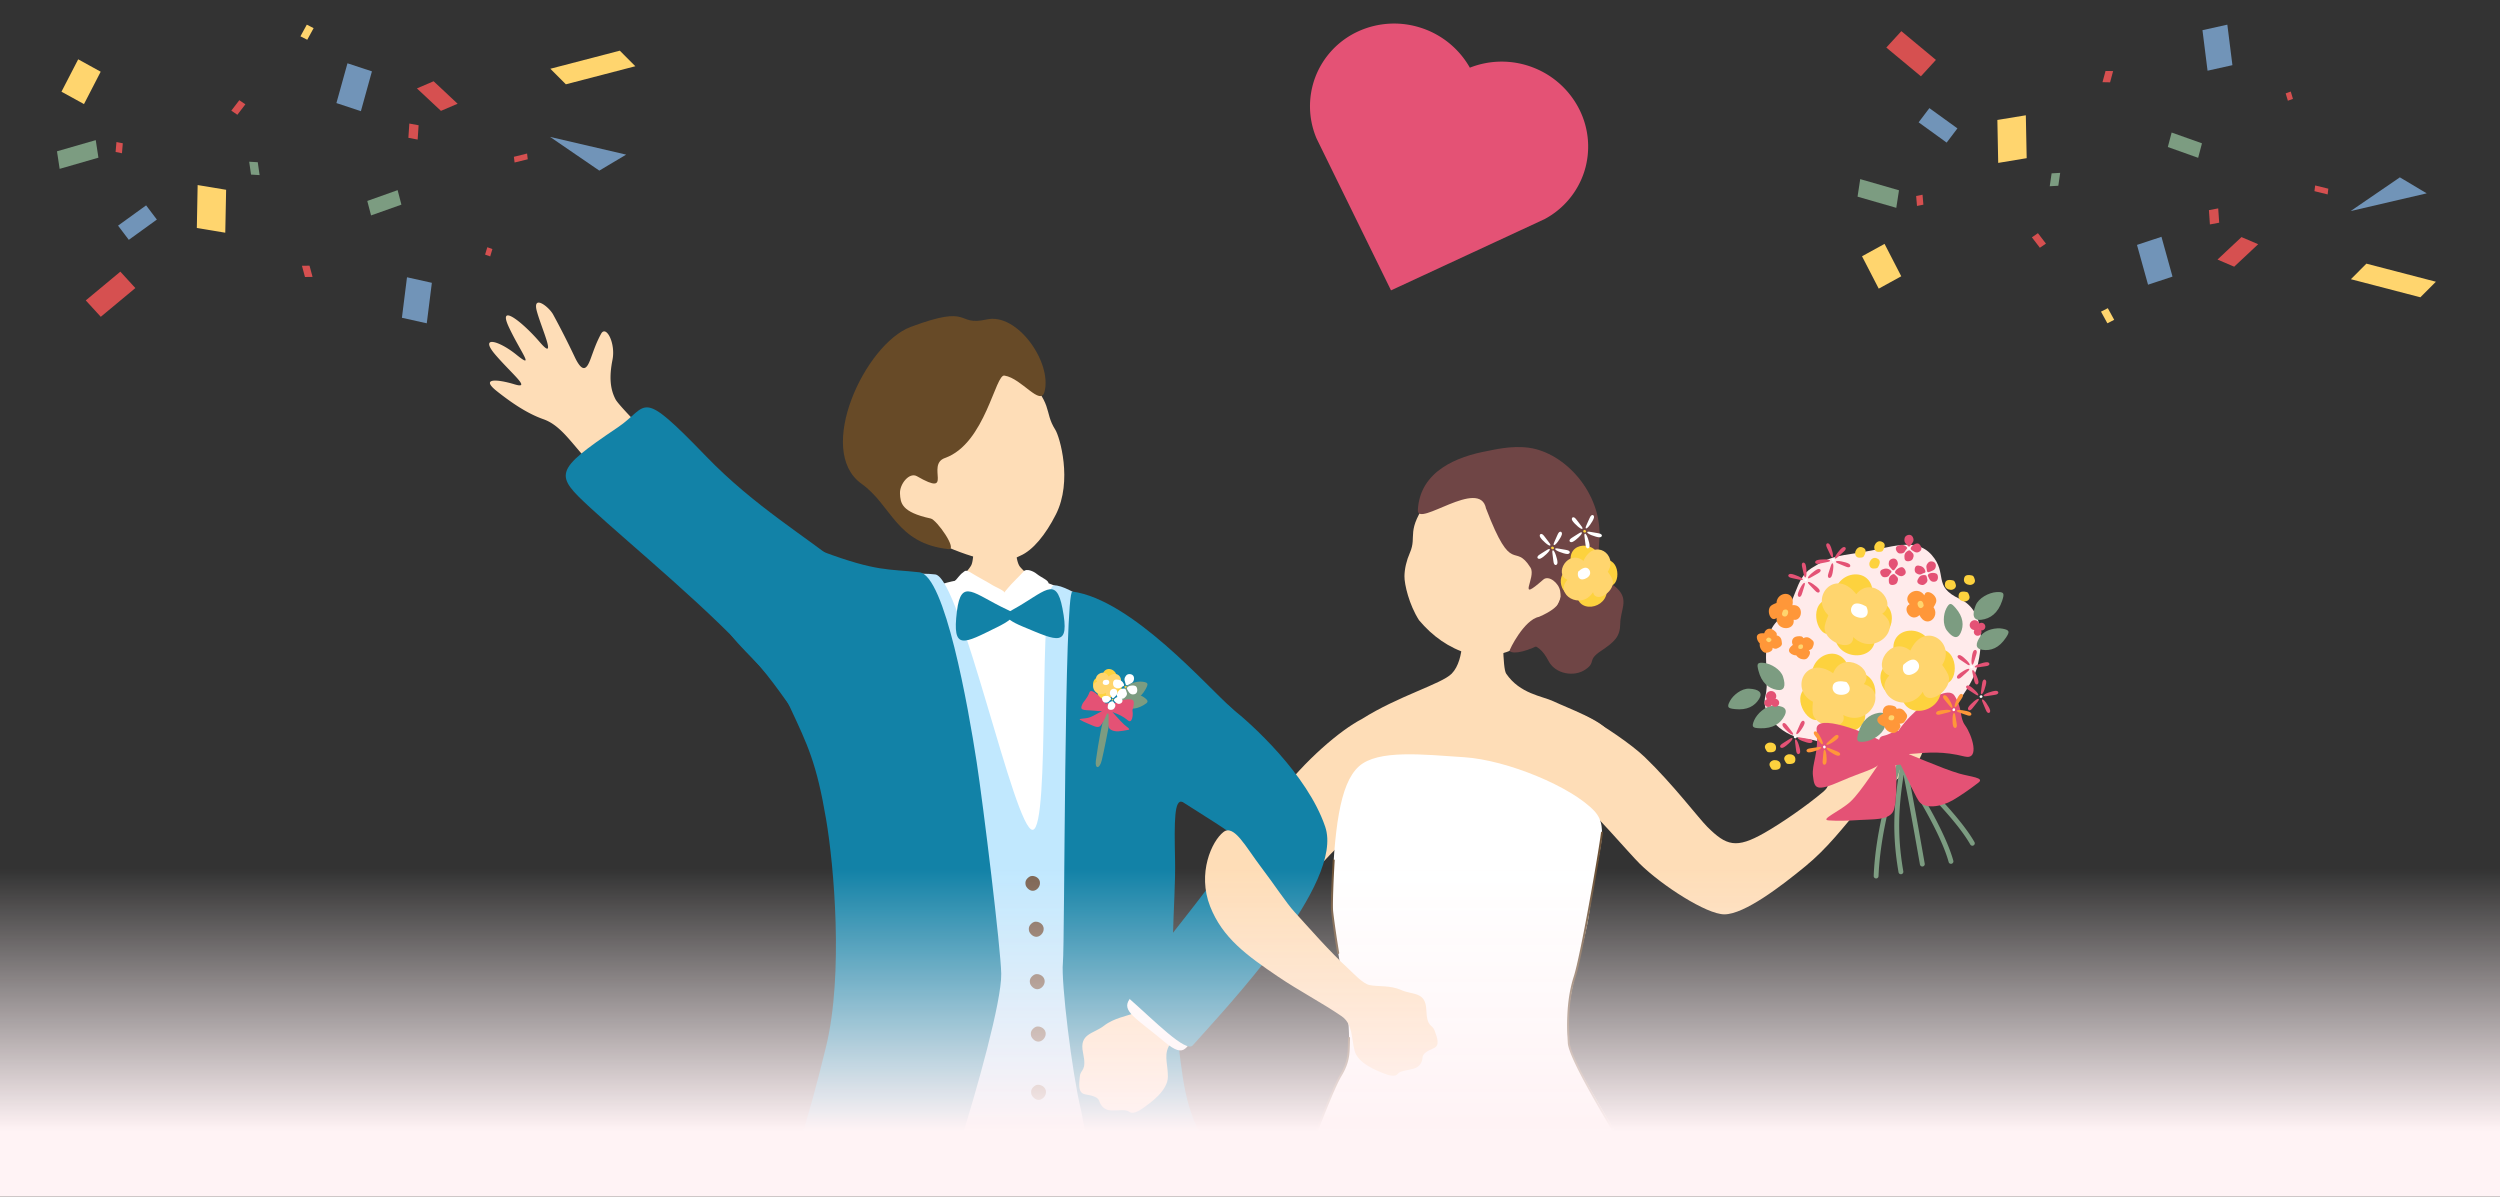 <svg xmlns="http://www.w3.org/2000/svg" width="351" height="168" fill="none"><rect width="100%" height="100%" fill="#333333" stroke="none"/><path fill="#E45275" d="M206.367 9.503a12.172 12.172 0 0 0-6.864-5.597 12.144 12.144 0 0 0-8.834.51 11.611 11.611 0 0 0-5.97 6.334 11.577 11.577 0 0 0 .146 8.694l10.453 21.324 21.54-9.993a11.579 11.579 0 0 0 5.591-6.669 11.61 11.61 0 0 0-.659-8.685 12.143 12.143 0 0 0-6.547-5.952 12.174 12.174 0 0 0-8.856.034Z"/><path fill="#FEDDB7" d="M225.765 102.685c-.893-1.55-5.561-3.23-7.659-4.222-1.577-.746-4.687-1.027-6.635-3.876-.549-.804-.406-6.507-.576-7.222-.425.039-5.263 0-5.603 0 0 .477.499 5.21-1.48 7.222-1.418 1.442-7.489 3.122-12.613 6.367-2.975 1.531-8.029 5.811-11.697 10.729-1.194 1.603-.452 2.553.244 4.387 1.936 5.111 2.79 8.398 6.241 4.73 2.109-2.246 4.443-4.841 7.67-4.73 4.486.154 9.378.619 15.635.835 2.291.077 9.316-2.496 13.273-3.938.792-.288 4.95-7.248 3.204-10.286l-.004.004Z"/><path fill="#FEDDB7" d="M269.098 100.22c-.36-2.973-1.867-1.608-2.516-2.25-1.117-1.111-1.406-1.453-2.6.293-1.194 1.745-1.755 2.991-2.102 3.895-.348.903-1.171 2.13-1.65.427-.48-1.704-.847-2.607-1.998-3.092-1.148-.484-1.758.235-.947 2.223.437 2.507-.634 5.729-.73 7.19-.085 1.335.479 1.342-.611 2.292-2.369 1.992-5.827 4.38-8.234 5.749-3.95 2.245-5.325 1.807-8.003-.858-1.202-1.196-4.846-6.014-8.814-9.824-1.848-1.773-5.905-4.515-8.034-5.603-2.547-1.304-4.444 1.254-4.765 4.176-.405 3.734-.993 5.214 3.903 7.894 1.376.754 6.716 7.053 8.231 8.545 3.111 3.064 9.386 7.098 11.867 7.098 2.813 0 7.945-3.93 11.349-6.722 3.165-2.591 5.313-5.475 7.616-8.163 1.144-1.331 5.275-3.992 7.481-5.66.901-.681 1.488-2.304 2.547-5.565.467-1.442-1.781-.284-1.994-2.049l.004.004Z"/><path fill="#FFEBEB" d="M249.761 86.966c2.566-2.31 2.121-5.691 4.594-7.21 2.473-1.523 3.076-1.626 6.998-2.215 3.926-.588 7.563-2.245 9.866.389 2.307 2.634.061 4.376 3.906 6.144 3.845 1.773 3.072 6.968 2.547 9.298-.526 2.33-3.006 6.095-5.526 7.795-2.519 1.699-7.485 5.037-10.97 4.772-3.482-.266-4.912-2.004-7.682-2.196-2.771-.192-6.4-3.095-5.634-6.006.765-2.911-1.164-8.021 1.897-10.775l.004.004Z"/><path fill="#FDD23E" d="M257.527 83.663c.205-3.96 6.287-4.338 5.294.727 3.946-.412 3.382 5.383.391 4.837.544 3.838-5.909 3.764-5.661-.608-1.998 1.785-3.71-2.93-1.581-4.23.53-.353 1.557-.726 1.557-.726Z"/><path fill="#FFD56E" d="M256.701 86.39c-2.655-2.585.993-6.741 3.914-2.965 2.249-2.8 5.963 1.153 3.652 2.745 3.053 2.027-1.155 6.141-4.069 3.273-.031 2.392-4.448.576-3.992-1.604.093-.561.495-1.453.495-1.453v.004Z"/><path fill="#fff" d="M262.033 85.166c.526 1.05-.054 1.892-1.314 1.466-1.255-.427-.9-1.692-.251-1.877.646-.18 1.565.412 1.565.412Z"/><path fill="#FDD23E" d="M254.495 95.68c-1.005-3.839 4.683-6.019 5.267-.893 3.64-1.577 4.853 4.118 1.835 4.495 1.681 3.499-4.494 5.361-5.584 1.119-1.364 2.3-4.424-1.684-2.786-3.56.398-.497 1.268-1.158 1.268-1.158v-.004Z"/><path fill="#FFD56E" d="M254.533 98.525c-3.311-1.67-1.09-6.726 2.837-4 1.298-3.345 6.032-.684 4.312 1.523 3.524 1.02.757 6.203-2.89 4.342.691 2.288-4.069 1.884-4.29-.331-.081-.561.031-1.534.031-1.534Z"/><path fill="#fff" d="M259.248 95.764c.819.846.517 1.819-.808 1.788-1.326-.03-1.368-1.346-.808-1.711.561-.37 1.619-.077 1.619-.077h-.003Z"/><path fill="#7C9C81" d="M281.108 84.328c-.588 1.78-1.67 2.534-2.929 2.688-1.167.142-1.322-.685-.804-2.004.421-1.084 1.913-1.815 2.913-1.88 1.129-.073 1.144.208.82 1.196ZM281.629 89.534c-.959 1.454-2.114 1.87-3.281 1.704-1.078-.154-1.016-.93-.232-1.988.642-.87 2.153-1.165 3.068-.98 1.028.203.974.46.445 1.268v-.004ZM274.565 85.355c1.101 1.277 1.182 2.457.715 3.495-.433.958-1.144.693-1.925-.315-.641-.827-.51-2.307-.096-3.103.467-.896.691-.78 1.306-.073v-.004Z"/><path fill="#E45275" d="M278.437 88.461a.537.537 0 0 1-.719-.246.537.537 0 0 1 .966-.47.531.531 0 0 1-.247.716Z"/><path fill="#E45275" d="M277.544 88.385a.696.696 0 0 1-.927-.315.69.69 0 0 1 .317-.923.696.696 0 0 1 .927.315.69.69 0 0 1-.317.923Z"/><path fill="#E45275" d="M277.9 89.207a.537.537 0 0 1-.719-.246.537.537 0 0 1 .966-.47.533.533 0 0 1-.247.716Z"/><path fill="#7C9C81" d="M243.586 99.56c1.731.184 2.782-.431 3.393-1.43.564-.924-.074-1.37-1.388-1.44-1.078-.057-2.264.908-2.701 1.724-.494.915-.263 1.038.696 1.145ZM247.122 102.251c1.828.05 2.875-.68 3.431-1.776.514-1.012-.193-1.423-1.572-1.392-1.133.027-2.296 1.138-2.686 2.026-.441 1-.189 1.108.827 1.138v.004ZM246.882 94.152c.441 1.708 1.407 2.484 2.581 2.704 1.086.203 1.283-.562.881-1.83-.328-1.043-1.68-1.82-2.616-1.943-1.055-.138-1.085.124-.846 1.07Z"/><path fill="#E45275" d="M248.543 99.182a.56.56 0 1 0-.545-.98.56.56 0 1 0 .545.98Z"/><path fill="#E45275" d="M249.015 98.374a.718.718 0 0 0 .282-.98.725.725 0 0 0-.985-.28.717.717 0 0 0-.282.98c.193.35.633.473.985.28Z"/><path fill="#E45275" d="M249.509 99.167a.56.56 0 1 0-.545-.98.56.56 0 1 0 .545.98Z"/><path fill="#FF9739" d="M249.416 84.659c.085-1.68 2.667-1.839 2.246.307 1.673-.173 1.433 2.284.166 2.05.232 1.626-2.504 1.595-2.4-.258-.846.758-1.573-1.242-.668-1.796.224-.15.66-.307.66-.307l-.004.004Z"/><path fill="#FFD56E" d="M250.391 85.654c.448-.219.807.027.622.558-.186.53-.723.377-.8.104-.077-.273.178-.662.178-.662Z"/><path fill="#FF9739" d="M252.187 92.01c-.425.04-1.75-.507-.471-1.468-.251-.412-.135-1.146.699-1.208.383-.03.642-.023.785.266.529-.316.935.008 1.128.184.193.177.564.32.12 1.208-.139.242-.502.296-.502.296.359.23.112.807-.19 1.107-.301.3-.784.15-.974.089-.355-.12-.595-.473-.595-.473Z"/><path fill="#FFD56E" d="M252.493 90.98c-.054-.204-.02-.47.363-.5.383-.03.325.423.205.546-.12.123-.518.142-.568-.05v.004Z"/><path fill="#FF9739" d="M271.47 85.255c.951 1.388-1.004 3.069-1.974 1.108-1.225 1.145-2.531-.954-1.38-1.535-1.175-1.157 1.024-2.78 2.068-1.242.216-1.111 2.009.043 1.622 1.027-.088.254-.34.642-.34.642h.004Z"/><path fill="#FFD56E" d="M270.09 85.048c-.224.446-.657.465-.834-.07-.174-.534.347-.734.575-.56.228.172.259.634.259.634v-.004Z"/><path fill="#FF9739" d="M247.063 90.319c-.34-.254-.958-1.546.638-1.404.089-.473.672-.942 1.333-.43.305.23.495.411.406.719.603.115.692.627.715.888.023.261.205.615-.723.977-.266.084-.572-.116-.572-.116.112.412-.46.677-.885.7-.425.023-.684-.411-.784-.584-.182-.323-.124-.746-.124-.746l-.004-.004Z"/><path fill="#FFD56E" d="M247.983 89.754c.096-.189.301-.362.606-.127.306.23-.042.53-.216.542-.17.012-.483-.238-.39-.415Z"/><path fill="#E45275" d="M266.349 80.994c.244.223.101.765-.123.961-.228.2-.955.35-1.024-.211-.062-.504.008-.823.479-1.085.305-.169.39.077.668.335ZM265.245 80.76c-.136.288-.669.36-.916.215-.251-.15-.595-.773-.097-1.004.445-.204.854-.22 1.237.138.247.227-.07.324-.224.654v-.004ZM266.303 79.948c.228-.2.588-.392.839-.292.255.104.653.704.259 1.042-.452.389-.792.139-1.202-.138-.263-.18-.085-.45.101-.612h.003ZM265.345 79.618c-.228-.231-.217-.731-.027-.954.189-.227.75-.435 1.028.05.147.254.158.565.007.761-.15.196-.274.423-.371.512-.251.234-.351-.085-.637-.373v.004Z"/><path fill="#fff" d="M265.831 80.48c-.111.034-.165-.074-.157-.15.007-.078.057-.174.165-.158.107.015.134.065.119.177-.016.107-.046.107-.123.13h-.004Z"/><path fill="#E45275" d="M270.604 81.371c.089.32-.317.708-.61.758-.298.05-1.001-.197-.762-.716.213-.461.437-.7.978-.673.348.016.29.27.394.631ZM269.782 80.599c-.267.176-.758-.039-.893-.293-.135-.257-.101-.969.444-.903.487.057.843.257.982.761.089.323-.232.238-.533.438V80.6ZM271.115 80.456c.297-.05.707-.03.869.189.162.219.189.938-.325 1.023-.587.096-.749-.293-.95-.742-.128-.289.162-.427.406-.47ZM270.469 79.676c-.073-.316.201-.735.479-.827.282-.096.866.02.85.577-.007.292-.162.565-.394.653-.232.089-.456.216-.587.243-.336.069-.255-.258-.348-.65v.004Z"/><path fill="#fff" d="M270.43 80.663c-.111-.03-.104-.15-.057-.211.046-.062.142-.115.222-.05.081.065.081.127.008.215-.069.085-.096.066-.173.046Z"/><path fill="#E45275" d="M276.121 92.703c-.243-.246-.602-.573-.85-.688-.313-.142-.595.096-.317.404.112.123.487.353.99.7.189.13.49.357.583.26.097-.095-.143-.407-.406-.676ZM277.915 93.214c.329-.115.792-.25 1.067-.242.344.008.49.346.108.5-.155.061-.591.104-1.198.196-.228.035-.599.104-.641-.023-.043-.13.309-.304.664-.43Z"/><path fill="#fff" d="M276.879 93.826c.147-.02.155-.173.109-.257-.047-.085-.163-.174-.279-.1-.116.069-.123.15-.046.273.073.119.108.1.216.088v-.004Z"/><path fill="#E45275" d="M275.724 94.168c-.302.177-.703.442-.873.657-.213.27-.051.596.316.404.147-.077.464-.384.92-.788.174-.154.464-.388.394-.504-.073-.115-.433.039-.757.23ZM277.443 94.707c.143.315.321.765.337 1.038.019.342-.306.515-.495.15-.077-.15-.155-.58-.298-1.173-.054-.223-.154-.584-.03-.638.127-.054.332.28.486.623ZM276.81 92.53c.034-.346.108-.823.228-1.065.154-.308.521-.296.502.115-.008.166-.155.581-.328 1.166-.066.219-.159.584-.29.569-.136-.016-.147-.408-.112-.781v-.004ZM279.167 97.248c.328-.12.792-.261 1.063-.258.343.004.494.339.115.5-.154.066-.591.112-1.197.212-.228.038-.596.111-.642-.016-.046-.13.305-.307.657-.438h.004ZM277.328 96.948c-.247-.246-.611-.565-.862-.673-.317-.138-.591.104-.313.408.112.123.491.346 1.001.684.193.127.495.35.587.25.097-.1-.147-.407-.417-.669h.004Z"/><path fill="#fff" d="M278 97.945c-.124-.081-.066-.223.016-.281.081-.054.22-.085.293.027.074.111.047.188-.073.265-.116.077-.143.046-.232-.011H278Z"/><path fill="#E45275" d="M278.897 98.744c.197.288.448.7.51.965.078.335-.208.562-.46.231-.1-.135-.251-.546-.494-1.104-.093-.211-.255-.55-.139-.623.116-.073.374.22.587.531h-.004ZM277.111 98.498c-.267.223-.618.557-.75.796-.166.3.055.596.383.346.131-.1.39-.458.773-.935.143-.18.39-.461.301-.561-.093-.104-.421.111-.707.354ZM278.618 96.802c.116-.327.255-.788.251-1.061-.007-.342-.344-.492-.502-.108-.066.154-.108.589-.201 1.192-.035.227-.108.596.019.639.132.042.31-.308.437-.658l-.004-.004ZM268.545 77.664c.243.223.1.765-.124.961-.228.2-.954.35-1.024-.211-.062-.504.008-.823.479-1.085.306-.169.391.077.669.335ZM267.44 77.43c-.135.288-.669.36-.916.215-.251-.15-.595-.773-.096-1.004.444-.204.854-.22 1.236.138.247.227-.069.323-.224.654v-.004ZM268.503 76.618c.228-.2.587-.392.838-.292.255.104.653.704.259 1.042-.452.389-.792.139-1.202-.138-.262-.181-.085-.45.101-.612h.004ZM267.544 76.287c-.228-.23-.216-.73-.027-.953.189-.227.75-.435 1.028.05.147.254.158.565.008.761-.151.196-.275.423-.371.512-.251.234-.352-.085-.638-.373v.003Z"/><path fill="#fff" d="M268.026 77.15c-.111.034-.165-.074-.157-.15.008-.078.057-.174.165-.159.104.016.134.066.119.177-.015.108-.046.108-.123.131h-.004Z"/><path fill="#E45275" d="M254.305 80.529c.262-.227.645-.527.9-.62.325-.119.583.14.286.427-.12.116-.514.316-1.04.624-.2.115-.517.319-.602.215-.089-.104.174-.396.456-.642v-.004ZM252.477 80.903c-.317-.139-.773-.312-1.047-.327-.344-.016-.518.307-.147.492.151.073.583.15 1.178.285.225.05.588.15.642.026.054-.127-.286-.327-.63-.48l.004.004Z"/><path fill="#fff" d="M253.462 81.59c-.147-.03-.143-.184-.089-.265.054-.08.174-.157.282-.08.109.08.112.157.027.273-.085.111-.116.092-.22.069v.004Z"/><path fill="#E45275" d="M254.587 82.021c.286.2.668.496.823.723.193.285.004.6-.348.38-.143-.088-.433-.418-.858-.857-.162-.165-.433-.423-.355-.53.081-.112.428.073.738.284ZM252.828 82.425c-.166.304-.378.739-.413 1.008-.047.338.263.538.479.188.089-.142.201-.565.386-1.146.07-.219.201-.569.082-.63-.124-.062-.352.254-.534.58ZM253.633 80.302c-.008-.346-.043-.826-.147-1.08-.132-.316-.499-.335-.51.077-.004.165.112.588.239 1.184.05.227.112.592.248.588.139-.003.177-.396.17-.769ZM257.269 77.476c-.081-.339-.224-.8-.379-1.023-.197-.28-.56-.22-.479.184.031.166.236.55.495 1.104.096.208.239.554.371.52.131-.035.088-.424 0-.789l-.008.004ZM258.552 78.825c.34.066.811.185 1.043.33.29.182.248.547-.166.485-.166-.023-.564-.211-1.132-.438-.217-.088-.568-.211-.537-.342.031-.135.421-.108.792-.035Z"/><path fill="#fff" d="M257.35 78.83c.136.057.224-.07.224-.17 0-.096-.05-.23-.185-.226-.135 0-.182.065-.178.211 0 .139.043.142.139.185Z"/><path fill="#E45275" d="M256.179 78.537c-.348 0-.835.023-1.09.123-.32.123-.347.489.066.508.166.007.595-.096 1.198-.212.228-.042.599-.1.595-.23 0-.139-.394-.185-.769-.189ZM257.385 79.872c-.039.346-.116.823-.244 1.061-.158.304-.525.292-.502-.123.011-.165.162-.577.344-1.161.069-.22.166-.58.297-.566.135.02.143.408.101.781l.004.008ZM257.949 77.676c.205-.28.514-.654.742-.8.29-.184.603.008.375.354-.093.138-.429.42-.881.834-.17.158-.433.423-.541.343-.109-.085.081-.427.305-.727v-.004ZM253.072 104.043c.325.126.785.276 1.059.28.344 0 .503-.327.124-.496-.155-.069-.588-.123-1.19-.234-.228-.043-.595-.123-.642 0-.046.127.298.315.649.453v-.003ZM251.225 104.308c-.251.239-.622.554-.873.658-.317.13-.591-.116-.305-.416.116-.119.498-.338 1.012-.669.193-.123.503-.338.591-.238.093.1-.154.404-.428.661l.003.004Z"/><path fill="#fff" d="M251.917 103.327c-.128.077-.07.223.007.281.078.058.217.092.294-.019.077-.112.05-.185-.07-.265-.115-.077-.142-.047-.231.007v-.004Z"/><path fill="#E45275" d="M252.833 102.547c.201-.284.46-.692.525-.957.085-.331-.201-.566-.456-.239-.104.131-.263.539-.518 1.096-.096.212-.262.542-.15.619.112.077.378-.211.595-.519h.004ZM251.04 102.759c-.263-.231-.606-.57-.734-.812-.158-.304.066-.596.386-.338.132.104.379.465.754.946.143.18.383.469.29.569-.093.1-.418-.119-.7-.369l.004.004ZM252.516 104.481c.112.327.24.792.228 1.065-.015.343-.355.485-.506.1-.062-.154-.097-.592-.178-1.196-.031-.227-.096-.596.031-.638.132-.042.302.312.421.665l.004.004Z"/><path fill="#FDD23E" d="M261.079 78.299c-.56.027-.699-.546-.575-.892.123-.346.487-.746.966-.561.479.184.56.469.355.98-.197.488-.34.45-.746.47v.003ZM263.761 77.487c-.56.027-.699-.546-.576-.892.124-.346.487-.746.966-.561.48.184.561.469.356.98-.197.489-.34.45-.746.47v.003ZM263.073 79.825c-.561.027-.7-.546-.576-.892s.487-.746.966-.561c.479.184.56.469.355.98-.197.489-.34.45-.745.47v.003ZM276.49 83.64c.189.527-.321.823-.692.804-.371-.02-.858-.246-.819-.758.038-.511.29-.669.842-.623.53.046.533.196.669.577ZM274.573 82.01c.189.526-.321.822-.692.803-.371-.02-.858-.246-.819-.758.038-.511.29-.669.842-.623.53.047.533.197.669.577ZM277.246 81.32c.19.528-.32.824-.691.804-.371-.019-.858-.246-.819-.757.042-.511.289-.67.842-.623.529.046.533.196.668.577ZM247.867 105.158c-.267-.492.197-.861.564-.9.367-.038.885.12.924.627.035.512-.186.708-.738.739-.53.03-.557-.116-.746-.47l-.004.004ZM250.58 106.8c-.267-.492.197-.861.564-.9.367-.038.885.119.924.627.034.511-.186.707-.738.738-.53.031-.557-.115-.746-.469l-.004.004ZM248.513 107.623c-.267-.492.197-.861.564-.9.367-.038.885.119.923.627.035.511-.185.708-.738.738-.529.031-.556-.115-.746-.469l-.003.004Z"/><path fill="#7C9C81" d="M277.081 118.701a.338.338 0 0 1-.453-.134c-2.256-3.969-8.794-10.302-12.133-12.747a.337.337 0 0 1-.074-.473.342.342 0 0 1 .476-.073c3.381 2.48 10.023 8.913 12.319 12.958a.339.339 0 0 1-.128.462l-.011.007h.004Z"/><path fill="#7C9C81" d="M270.055 121.619a.34.34 0 0 1-.494-.242c-.955-5.422-2.396-13.62-3.389-17.546a.34.34 0 0 1 .66-.165c1.001 3.953 2.446 12.162 3.401 17.596a.333.333 0 0 1-.178.357Z"/><path fill="#7C9C81" d="M263.564 123.296a.34.34 0 0 1-.498-.315c.243-6.161 2.222-14.005 5.29-20.984.077-.173.278-.25.448-.173a.333.333 0 0 1 .174.446c-3.037 6.902-4.993 14.654-5.232 20.737a.336.336 0 0 1-.182.289Z"/><path fill="#7C9C81" d="M267.049 122.704a.342.342 0 0 1-.495-.243c-1.109-6.418-.571-11.19.889-18.273a.34.34 0 0 1 .669.135c-1.445 6.998-1.979 11.709-.885 18.019a.335.335 0 0 1-.178.358v.004Z"/><path fill="#7C9C81" d="M274.078 121.243a.34.34 0 0 1-.487-.212c-1.202-4.399-5.966-12.143-8.594-15.335a.34.34 0 0 1 .046-.477.345.345 0 0 1 .48.046c2.662 3.234 7.5 11.102 8.725 15.585a.336.336 0 0 1-.17.389v.004Z"/><path fill="#E45275" d="M264.368 104.17c-2.191-1.277-9.576-4.192-9.317-1.707.352 3.349-.715 4.768-.51 6.483.205 1.719.356 2.299 3.992.7 3.018-1.327 4.842-1.6 5.854-2.796 1.012-1.192 1.441-1.83-.019-2.68ZM265.763 104.501c.1-2.704 7.319-8.987 8.671-6.806 1.198 1.93.618 2.98 1.476 4.156.943 1.292 2.141 4.915-.085 4.361-2.995-.746-4.903-.596-7.581-.358-1.461.131-2.497-.934-2.481-1.357v.004Z"/><path fill="#E45275" d="M264.391 106.408c-.479.569-3.107 4.787-4.591 6.148-1.484 1.358-4.382 2.542-3.041 2.631 1.341.088 2.539.057 4.401-.062 1.863-.119 3.826.035 4.583-1.092.758-1.127.53-7.191.178-7.841-.348-.649-.75-.715-1.534.216h.004Z"/><path fill="#E45275" d="M266.543 105.324c1.337.446 6.11 2.587 8.544 3.287 1.6.462 3.59.573 2.69 1.265-1.283.989-2.636 1.915-3.606 2.473-1.708.984-3.976 1.257-4.76.142-.677-.953-2.558-5.418-3.123-6.064-.56-.646-2.241-1.938.255-1.107v.004Z"/><path fill="#E45275" d="M264.406 103.32c1.19-.238 2.002-1.169 2.396-.388.398.781 1.066 1.234 1.07 2.315.004 1.08 1.345 1.988-.541 2.069-1.886.08-3.613.753-3.582-1.108.031-1.857-.17-2.722.657-2.888Z"/><path fill="#7C9C81" d="M260.898 102.966c.494-1.827 1.542-2.646 2.805-2.869 1.167-.207 1.368.619.92 1.977-.367 1.115-1.828 1.93-2.833 2.053-1.132.135-1.163-.146-.892-1.157v-.004Z"/><path fill="#FF9739" d="M264.541 101.978c-.487-.066-1.835-1.015-.155-1.769-.177-.523.14-1.323 1.094-1.177.437.062.726.139.812.496.672-.219 1.047.246 1.217.492.17.247.552.504-.174 1.385-.22.234-.642.204-.642.204.348.349-.081.934-.494 1.195-.414.262-.92-.03-1.117-.15-.367-.223-.545-.68-.545-.68l.004.004Z"/><path fill="#FFD56E" d="M265.148 100.897c-.008-.242.096-.53.533-.469.437.062.259.558.093.666-.166.107-.618.026-.626-.2v.003Z"/><path fill="#FF9739" d="M274.596 98.514c.132-.323.336-.758.522-.958.236-.25.583-.138.448.25-.054.158-.313.512-.645 1.023-.128.192-.317.515-.441.461-.127-.053-.027-.43.116-.78v.004ZM273.135 99.667c-.348.02-.831.07-1.082.181-.313.138-.321.508.093.504.166 0 .587-.127 1.182-.277.224-.054.592-.13.584-.266-.012-.134-.402-.165-.777-.146v.004Z"/><path fill="#fff" d="M274.325 99.84c-.143.039-.212-.1-.197-.196.012-.096.085-.219.216-.2.132.02.171.089.147.235-.023.138-.061.135-.166.162Z"/><path fill="#FF9739" d="M275.524 99.717c.344.05.819.142 1.058.273.302.165.275.531-.139.496-.166-.015-.575-.181-1.155-.377-.22-.073-.58-.18-.556-.315.023-.135.413-.127.788-.077h.004ZM274.139 100.867c-.011.346 0 .83.089 1.088.112.323.48.362.514-.05.016-.165-.077-.596-.174-1.196-.034-.227-.081-.6-.216-.6-.139 0-.201.385-.213.762v-.004ZM273.893 98.614c-.162-.308-.413-.72-.622-.9-.259-.223-.595-.077-.421.296.069.15.367.477.749.95.147.18.371.48.487.415.12-.065-.019-.43-.197-.761h.004ZM256.427 106.008c.034.346.061.827-.012 1.092-.089.331-.452.396-.514-.011-.027-.166.035-.6.089-1.208.019-.231.039-.604.17-.615.135-.012.228.369.267.742ZM257.172 104.308c.298-.176.7-.449.87-.665.212-.269.046-.596-.321-.404-.147.077-.46.389-.916.796-.174.154-.46.393-.39.504.073.116.433-.042.757-.234v.003Z"/><path fill="#fff" d="M256.04 104.711c.108-.1.232-.007.267.081.034.092.031.235-.097.277-.127.042-.193 0-.24-.138-.042-.131-.007-.15.07-.22Z"/><path fill="#FF9739" d="M255.035 105.38c-.328.12-.792.258-1.066.254-.344-.008-.495-.342-.112-.5.154-.065.591-.107 1.198-.204.228-.034.595-.107.641.02.043.13-.305.307-.661.434v-.004ZM255.715 103.72c-.154-.312-.39-.735-.591-.919-.251-.235-.595-.097-.429.284.066.154.348.489.719.977.139.184.351.492.471.431.124-.062-.004-.435-.17-.77v-.003ZM256.999 105.592c.29.192.703.442.97.504.336.077.564-.212.231-.458-.135-.1-.548-.25-1.112-.488-.213-.088-.553-.25-.626-.138-.074.115.22.373.533.58h.004Z"/><path fill="#FDD23E" d="M271.269 90.885c-1.09-3.815-7.107-2.827-4.997 1.888-3.941.477-2.087 5.998.711 4.803.332 3.864 6.604 2.353 5.379-1.854 2.346 1.292 2.956-3.684.587-4.476-.595-.227-1.68-.361-1.68-.361Z"/><path fill="#FFD56E" d="M272.687 93.357c2.006-3.11-2.488-6.349-4.482-2.015-2.821-2.226-5.549 2.453-2.941 3.492-2.519 2.653 2.508 5.725 4.703 2.284.568 2.322 4.467-.43 3.528-2.45-.217-.527-.808-1.307-.808-1.307v-.004Z"/><path fill="#fff" d="M267.215 93.353c-.275 1.143.479 1.83 1.607 1.135 1.129-.696.495-1.85-.174-1.884-.672-.035-1.433.75-1.433.75Z"/><path fill="#6F4545" d="M213.797 87.685c.649 4.153 1.843 1.695 3.617 5.118.966 1.86 3.613 2.276 5.178 1.2 1.568-1.077.185-1.266 2.152-2.588 1.967-1.323 2.72-2.015 2.74-3.88.023-1.865 1.198-3.25-.325-4.81-1.522-1.562-2.585-.878-3.52-1.654-.935-.777-1.755-2.142-3.857-.773-2.106 1.369-3.984.692-4.633 2.007-.649 1.315-2.523 1.946-1.348 5.38h-.004Z"/><path fill="#FEDDB7" d="M215.946 88.865c-3.219 2.957-7.037 3.75-9.781 2.923-2.747-.823-5.05-2.465-6.936-4.715-1.391-2.165-2.06-5.033-2.044-6.175.015-1.05.293-2.219.757-3.273 1.082-2.464-.711-2.957 2.682-7.571 1.028-1.4 6.631-7.568 14.158-5.749 6.616 1.6 7.907 18.373 1.167 24.56h-.003Z"/><path fill="#6F4545" d="M208.642 71.418c-.842-4.475-9.71 2.758-9.575.193.29-5.534 5.611-7.518 9.722-8.283.955-.177 3.412-.8 5.862-.465 5.078.7 10.182 6.314 9.916 12.578-.213 4.987-1.001 5.914-2.218 8.963-1.979 4.953-9.328 8.079-10.403 6.99-.089-.092 2.037-4.398 4.127-4.787 3.266-1.426 3.138-2.514 2.972-3.622-.166-1.107-1.596-2.292-2.373-1.607-3.864 3.403-.935-.312-1.785-1.677-2.311-3.707-2.531 1.4-6.237-8.282h-.008Z"/><path fill="#FDD23E" d="M224.655 78.394c-.831-2.907-5.414-2.153-3.806 1.438-3.003.366-1.588 4.572.541 3.657.251 2.946 5.031 1.792 4.1-1.411 1.789.984 2.252-2.807.448-3.41-.452-.174-1.283-.274-1.283-.274Z"/><path fill="#FFD56E" d="M225.733 80.279c1.526-2.369-1.894-4.838-3.416-1.534-2.149-1.696-4.228 1.868-2.241 2.657-1.917 2.022 1.908 4.364 3.582 1.742.432 1.768 3.404-.327 2.689-1.87-.162-.4-.614-.995-.614-.995Z"/><path fill="#fff" d="M221.567 80.274c-.208.87.367 1.396 1.225.865.858-.53.379-1.41-.135-1.434-.51-.027-1.094.57-1.094.57h.004ZM218.998 77.502c.325.127.785.276 1.059.28.344 0 .502-.33.124-.496-.155-.069-.588-.123-1.191-.234-.228-.043-.595-.123-.641 0-.046.127.297.315.649.45ZM217.151 77.767c-.251.239-.622.554-.873.658-.317.13-.591-.116-.305-.416.116-.119.498-.338 1.012-.669.193-.123.502-.338.591-.238.093.1-.154.404-.429.661l.004.004Z"/><path fill="#FDD23E" d="M217.842 76.786c-.127.077-.069.223.008.281.077.058.217.092.294-.02.077-.11.05-.184-.07-.264-.116-.077-.143-.047-.232.007v-.004Z"/><path fill="#fff" d="M218.758 76.002c.201-.284.46-.692.526-.957.085-.33-.201-.566-.456-.239-.104.131-.263.539-.514 1.096-.096.212-.263.543-.151.62.112.076.379-.212.595-.52ZM216.966 76.214c-.263-.231-.607-.57-.734-.812-.159-.303.065-.596.386-.338.132.104.379.465.754.946.143.18.382.469.29.569-.093.1-.418-.12-.7-.37l.004.005ZM218.442 77.936c.112.327.24.792.228 1.065-.015.343-.355.485-.506.1-.062-.153-.097-.592-.178-1.196-.031-.226-.097-.596.031-.638.131-.042.301.312.421.665l.004.004ZM223.504 75.16c.325.127.784.277 1.059.28.344 0 .502-.33.123-.496-.154-.069-.587-.123-1.19-.234-.228-.042-.595-.123-.641 0-.047.127.297.315.649.454v-.004ZM221.657 75.425c-.251.239-.622.554-.873.658-.317.13-.591-.115-.306-.415.116-.12.499-.339 1.013-.67.193-.123.502-.338.591-.238.093.1-.154.404-.429.661l.004.004Z"/><path fill="#FDD23E" d="M222.349 74.445c-.127.077-.069.223.008.28.077.058.216.093.294-.019.077-.111.05-.184-.07-.265-.116-.077-.143-.046-.232.007v-.003Z"/><path fill="#fff" d="M223.26 73.66c.201-.284.46-.692.526-.957.085-.33-.201-.565-.456-.238-.104.13-.263.538-.518 1.096-.096.211-.263.542-.151.619.113.076.379-.212.596-.52h.003ZM221.472 73.872c-.263-.23-.607-.57-.734-.811-.159-.304.065-.597.386-.339.131.104.379.465.754.946.143.18.382.47.289.57-.092.1-.417-.12-.699-.37l.004.004ZM222.948 75.598c.112.327.239.792.228 1.066-.016.342-.356.484-.506.1-.062-.154-.097-.593-.178-1.196-.031-.227-.097-.596.031-.639.131-.042.301.312.421.665l.004.004ZM220.497 147.475c-1.627-5.541 2.06-14.3 2.713-19.891.892-7.622 2.983-11.213.637-13.716-3.184-3.4-12.238-7.153-18.25-7.553-5.797-.384-12.13-1.107-14.796 1.273-2.782 2.484-3.455 9.087-3.834 18.508-.228 5.641 4.487 20.222 1.38 24.725-.657.953-2.253 4.614-4.37 10.063h43.936c-3.938-6.818-6.84-11.455-7.416-13.412v.003Z"/><path fill="#6B5136" d="m220.393 146.407-.019-.377c-.085-1.604-.286-5.361.854-8.867.931-2.861 3.485-17.42 3.829-20.238a.133.133 0 0 0-.12-.154.13.13 0 0 0-.154.119c-.344 2.815-2.894 17.339-3.818 20.188-1.155 3.557-.951 7.348-.866 8.967l.02.373c.089 1.938 4.227 8.96 7.516 14.47h.324c-3.288-5.506-7.473-12.593-7.562-14.481h-.004ZM187.88 133.948a.135.135 0 0 1-.135-.116c-.364-2.072-.762-4.941-.851-5.86-.104-1.034.085-4.999.217-7.183.004-.077.066-.15.147-.131.077.004.135.07.131.147-.166 2.818-.305 6.252-.216 7.136.092.916.487 3.769.85 5.838a.138.138 0 0 1-.112.157h-.023l-.008.012ZM184.587 159.926c1.299-3.314 2.914-7.444 3.741-8.817 1.128-1.877 1.155-3.034 1.19-4.499.008-.273.012-.561.027-.869 0-.077-.054-.142-.131-.142h-.008a.139.139 0 0 0-.139.13c-.016.308-.019.596-.027.873-.035 1.481-.058 2.55-1.152 4.365-.838 1.392-2.457 5.533-3.763 8.859l-.418 1.062h.298l.378-.962h.004Z"/><path fill="#1282A7" d="M158.067 144.872s-20.631 1.595-28.077 1.272c-8.134-.35-11.763-.423-14.305 14.743h50.663c-.746-9.344-2.883-16.742-8.281-16.015Z"/><path fill="#FEDDB7" d="M100.054 70.573c-1.89-2.488-12.852-13.04-13.625-14.493-.773-1.453-.908-3.191-.437-5.56.468-2.369-.908-4.93-1.6-3.653-.691 1.276-.981 2.188-1.472 3.514-.49 1.33-1.074 2.204-2.249-.303a116.283 116.283 0 0 0-3.014-5.926c-.606-1.111-2.971-2.903-2.268-.396.7 2.51 2.89 7.179.394 4.276-2.496-2.903-5.993-5.607-4.32-2.065 1.673 3.541 3.69 5.976 1.07 3.857-2.62-2.123-5.31-2.715-2.944.027 2.365 2.741 5.077 4.845 2.643 4.106-2.435-.738-4.85-.915-2.466.97 2.38 1.888 4.475 3.206 6.527 3.93 2.048.722 3.381 2.545 5.124 4.56 1.743 2.015 7.033 8.821 8.355 11.113 1.321 2.288 11.801-1.961 10.286-3.957h-.004ZM142.533 73.13c-.367 0-5.209.323-5.668.277-.19.773.015 5.099-.526 6.002-1.24 2.073-4.216 3.153-5.773 4.222-4.112 2.827-2.431 6.499-2.249 8.421.015 2.673 10.909 3.254 13.389 3.18 9.348-.284 14.043-5.498 9.545-9.205-1.167-.961-6.623-4.745-8.038-6.449-.9-1.084-.68-5.933-.68-6.452v.004Z"/><path fill="#fff" d="M151.397 84.423c-.374-1.18-6.491-3.922-7.33-2.784-.653.888-2.686 2.188-4.324 1.53-1.835-.738-3.2-1.38-3.856-1.68-1.241-.569-7.211 1.642-8.428 2.238-.352.146-4.235 5.71-4.506 7.575-.131 9.971 2.214 14.197.661 24.156.151.831-.008 3.331-.159 4.876-.247 2.504-2.021 23.476-2.133 27.898-.15 6.091 5.368 12.097 8.003 12.001 2.636-.096 17.184-.684 20.048-.965 2.863-.281 11.496-3.722 12.4-4.591 1.468-1.412.842-23.199-1.19-33.181-2.771-13.463-6.218-24.403-9.189-37.073h.003Z"/><path fill="#fff" d="M133 82.847c.575-.565 1.731-2.15 2.117-2.407.383-.258.387-.543 1.314.03.928.573 2.052 1.154 2.782 1.608.808.504 2.265.961 1.828 1.507a322.74 322.74 0 0 0-2.454 3.096c-.297.38-2.287-.681-3.617-1.473-1.329-.792-2.666-.97-1.963-2.365l-.007.004Z"/><path fill="#fff" d="M145.547 80.57c-.406-.353-1.441-.8-1.812-.357-.371.442-1.797 1.8-2.234 2.361-.413.527-.695.661-.34 1.019.962.969 2.848 2.3 3.234 1.896.653-.68 1.511-1.473 1.971-2.077.46-.604.835-1.003.839-1.526 0-.435-.959-.762-1.654-1.315h-.004Z"/><path fill="#FEDDB7" d="M132.104 76.426c5.135 2.226 8.451 3.034 11.14 1.6 1.754-.75 3.547-2.92 5.004-5.8 2.381-4.702.522-10.94-.081-11.889-1.712-2.692-.039-3.51-4.861-8.19-1.465-1.42-3.934-4.86-11.415-1.43-6.577 3.014-15.982 18.464.213 25.713v-.004Z"/><path fill="#674A27" d="M141.053 52.739c2.381.38 5.035 4.38 5.596 2.253 1.082-4.091-3.807-11.117-8.123-10.14-4.436 1.004-1.889-2.238-10.669 1.05-6.399 2.395-13.428 17.346-6.913 22.006 4.309 3.084 4.834 8.368 12.211 9.19 1.376.154-1.662-4.156-2.492-4.302-4.131-.896-4.24-2.188-4.305-3.511-.066-1.323 1.314-3.034 2.38-2.423 5.294 3.05 1.206-1.6 3.926-2.557 5.708-2.007 7.091-11.99 8.393-11.566h-.004Z"/><path fill="#1282A7" d="M118.347 79.548c-5.093-4.15-12.473-8.506-19.166-15.435-9.603-9.936-7.991-7.11-12.458-4.1-9.058 6.107-8.845 6.646-3.888 11.233 5.584 5.168 17.602 14.977 23.696 22.122 6.012 7.052 7.276 12.486 11.117 8.633 3.837-3.85 6.967-17.354.703-22.457l-.004.004Z"/><path fill="#C1E8FE" d="M147.131 159.869c.661.007 1.322.403 1.994 1.023h12.354c.615-5.603.07-12.94-.421-16.189-1.352-8.944-3.543-18.261-3.671-24.11-.185-8.517-2.241-34.854-4.672-36.311-1.584-.95-3.698-2.184-4.741-2.088-2.319.215-.452 34.035-2.976 34.311-2.523.277-10.12-35.453-13.694-35.857-4.328-.488-12.4.585-10.959 9.236.61 3.665 2.226 47.101 3.57 55.03.603 3.55 2.508 10.467 4.831 15.974h16.38c.796-.627 1.488-1.027 2.005-1.023v.004Z"/><path fill="#1282A7" d="M165.27 145.383c-1.353-8.944-.166-18.738-.29-24.59-.124-5.714-.093-8.591 1.028-8.218 2.809.935 10.557-10.04 6.84-13.243-3.277-2.822-13.919-15.146-22.281-16.277-1.16-.158-1.063 49.504-1.337 52.131-.271 2.614 1.267 15.373 2.538 20.664.197.819.507 2.715.939 5.038h16.918c-3.493-4.838-3.551-10.198-4.355-15.508v.003ZM140.574 136.735c-.05-3.419-2.516-23.66-3.447-29.717-1.198-7.794-4.463-26.267-8.041-26.667-4.328-.488-5.951-.046-13.645-2.926-6.72-2.515-16.79 6.603-12.786 11.755 2.283 2.938 6.588 6.218 8.315 10.229 2.415 5.183 3.671 7.694 5.016 15.623 1.101 6.491 2.461 21.73 0 31.889-1.333 5.499-2.589 10.029-3.853 13.974h22.533c2.538-8.033 5.966-20.326 5.908-24.156v-.004Z"/><path fill="#1282A7" d="M141.409 85.593c-4.722-2.2-6.453-4.553-7.056.223-.711 5.656.947 4.552 5.7 2.21 3.269-1.61 2.106-2.084 1.356-2.433Z"/><path fill="#1282A7" d="M142.112 85.643c4.568-2.5 6.144-4.96 7.056-.231 1.078 5.599-.649 4.607-5.541 2.572-3.37-1.4-2.238-1.945-1.511-2.341h-.004Z"/><path fill="#7C6351" d="M145.988 123.753c.136.611-.297 1.131-.73 1.277-.56.188-1.063-.289-1.229-.673-.17-.554.019-.942.495-1.258.456-.303 1.325.016 1.468.654h-.004ZM146.509 130.183c.139.623-.301 1.154-.745 1.304-.572.192-1.082-.296-1.256-.685-.174-.565.023-.961.502-1.28.464-.308 1.352.015 1.495.665l.004-.004ZM146.649 137.542c.139.623-.301 1.154-.746 1.304-.572.192-1.082-.296-1.256-.684-.174-.566.023-.962.503-1.281.463-.308 1.352.015 1.495.665l.004-.004ZM146.792 144.899c.139.623-.302 1.153-.746 1.303-.572.193-1.082-.296-1.256-.684-.174-.565.023-.961.502-1.28.464-.308 1.353.015 1.496.665l.004-.004ZM146.831 153.082c.139.622-.302 1.153-.746 1.303-.572.192-1.082-.296-1.256-.684-.174-.566.023-.962.502-1.281.464-.307 1.353.016 1.496.665l.004-.003Z"/><path fill="#7C9C81" d="M153.86 106.788c.367-2.588.873-5.571 1.426-6.986.413-1.058.815-.077.506 1.534-.34 1.769-.715 3.764-1.102 5.395-.313 1.315-.997 1.246-.83.057ZM160.842 96.76c-.719 1.295-1.67 1.73-2.674 1.664-.928-.057-.928-.722-.333-1.676.487-.78 1.751-1.13 2.543-1.038.889.107.858.327.464 1.046v.004Z"/><path fill="#7C9C81" d="M160.556 99.001c-1.19.7-2.153.6-2.925.08-.715-.48-.398-1.01.525-1.495.758-.396 1.936-.085 2.523.361.661.5.534.666-.123 1.054Z"/><path fill="#FDD23E" d="M156.777 95.337c.266-1.492-1.963-2.154-2.033-.185-1.433-.492-1.727 1.715-.564 1.77-.537 1.38 1.874 1.906 2.16.26.587.835 1.635-.772.955-1.438-.167-.177-.518-.403-.518-.403v-.004Z"/><path fill="#FFD56E" d="M156.846 96.425c1.214-.734.213-2.595-1.201-1.438-.595-1.234-2.319-.08-1.596.708-1.31.492-.105 2.384 1.229 1.568-.198.892 1.607.596 1.622-.253.016-.216-.057-.585-.057-.585h.003Z"/><path fill="#fff" d="M154.969 95.51c-.286.346-.143.707.363.657.506-.05.483-.553.255-.677-.224-.122-.618.02-.618.02Z"/><path fill="#E45275" d="M155.39 98.978c-.448-.67-2.153-2.53-2.427-1.78-.371 1.007-.873 1.265-1.055 1.784-.181.519-.22.707 1.043.753 1.052.039 1.612.216 2.068.012.456-.2.668-.323.371-.77ZM155.741 99.266c.406-.762 3.354-1.557 3.435-.742.074.719-.239.938-.162 1.396.089.5-.077 1.703-.634 1.238-.753-.631-1.321-.854-2.121-1.154-.437-.165-.584-.615-.522-.734l.004-.004Z"/><path fill="#E45275" d="M155.08 99.624c-.216.096-1.561.938-2.175 1.123-.615.184-1.611.119-1.241.33.371.212.719.369 1.268.593.549.223 1.09.542 1.464.323.375-.216 1.16-1.985 1.152-2.22-.008-.234-.116-.307-.468-.15Z"/><path fill="#E45275" d="M155.85 99.609c.321.311 1.387 1.588 1.986 2.126.394.354.947.662.591.735-.506.104-1.024.181-1.379.207-.626.047-1.314-.192-1.384-.619-.058-.365.027-1.907-.042-2.168-.07-.262-.371-.865.228-.281Z"/><path fill="#E45275" d="M155.517 98.739c.374.096.738-.058.742.223.003.28.131.5-.02.811-.15.312.108.758-.444.516-.553-.243-1.14-.285-.87-.816.271-.526.333-.803.592-.734Z"/><path fill="#fff" d="M158.206 97.267c.12.311-.251.742-.541.823-.293.08-1.024-.104-.834-.646.17-.485.371-.746.919-.773.352-.02.321.242.456.6v-.004ZM157.302 96.568c-.251.204-.769.034-.927-.208-.162-.246-.197-.965.359-.954.495.012.874.177 1.063.67.12.315-.209.26-.495.492ZM158.632 96.294c.294-.08.711-.1.893.108.185.208.282.927-.228 1.061-.584.154-.785-.223-1.028-.657-.159-.281.123-.446.363-.512ZM157.905 95.575c-.104-.311.128-.757.402-.88.275-.123.874-.062.912.5.02.296-.108.584-.332.696-.224.111-.437.261-.564.303-.333.104-.282-.234-.414-.619h-.004Z"/><path fill="#FDD23E" d="M157.963 96.572c-.115-.02-.119-.143-.077-.204.038-.066.131-.131.219-.073.088.057.092.119.031.215-.062.092-.089.077-.169.062h-.004Z"/><path fill="#fff" d="M156.533 98.825c.166.212-.015.623-.22.754-.205.13-.808.161-.792-.296.015-.408.108-.658.521-.804.267-.096.302.112.491.35v-.004ZM155.683 98.498c-.143.211-.579.204-.757.057-.182-.15-.379-.692.05-.81.383-.109.711-.066.97.264.166.212-.097.25-.263.493v-.004ZM156.63 97.983c.205-.131.518-.243.707-.127.189.115.433.642.077.865-.409.254-.649.011-.939-.261-.185-.177-.011-.37.159-.477h-.004ZM155.907 97.602c-.154-.212-.081-.611.101-.765.181-.158.653-.25.815.169.085.223.054.473-.089.611-.147.139-.274.304-.359.362-.228.154-.271-.112-.46-.377h-.008Z"/><path fill="#FDD23E" d="M156.185 98.348c-.093.012-.123-.08-.108-.138.015-.058.069-.131.15-.108.08.023.1.07.073.158-.027.084-.05.08-.115.088Z"/><path fill="#FEDDB7" d="M159.431 142.153c-1.221.549-2.972.726-4.448 1.872-1.472 1.146-3.497 1.073-2.929 3.757.572 2.684-.34 2.273-.444 3.342-.104 1.072-.317 2.349.784 2.53 1.102.181 1.782.407 1.952.961.17.554.657 1.273 1.708 1.296 1.051.023 2.032-.188 2.496.188.464.377 1.322-.057 2.121-.649.8-.593 3.312-2.315 3.304-4.307-.007-1.992-.742-3.238.507-4.834.189-.242 1.058-.834 1.669-1.422 1.155-1.458-3.864-6.249-5.364-4.584-.583.534-1.074 1.723-1.36 1.85h.004Z"/><path fill="#fff" d="M163.446 146.233c-3.969-3.322-6.063-4.28-4.842-5.968 1.221-1.688 1.638-3.541 2.902-3.061 2.566.981 8.771 5.749 6.851 7.633-1.921 1.884-1.716 4.076-4.911 1.4v-.004Z"/><path fill="#1282A7" d="M173.427 117.489c2.075 1.773-16.388 21.395-14.823 22.772 3.408 2.992 7.902 7.587 8.853 6.514 4.919-5.549 21.299-22.768 18.602-30.701-2.515-7.398-10.48-14.543-12.995-16.52-7.342-5.767-12.829 9.102-10.059 11.017 4.688 3.238 8.633 5.399 10.418 6.922l.004-.004Z"/><path fill="#FEDDB7" d="M201.416 144.699c-.336-.95-1.071-.37-1.163-2.938-.093-2.569-1.917-2.05-3.517-2.757-1.6-.712-3.238-.443-4.467-.704-.943-.2-2.307-1.7-2.855-2.199-2.686-2.438-5.789-6.018-7.609-8.003-1.229-1.338-2.825-3.826-4.799-6.421-2.064-2.715-3.756-6.01-5.232-4.861-1.647 1.281-3.695 5.784-1.875 10.436 1.735 4.434 5.167 6.903 9.541 9.868 2.921 1.98 6.129 3.645 8.911 5.548 1.569 1.073 1.379 3.011 1.824 4.822.444 1.811 3.122 2.815 3.984 3.173.862.357 1.743.561 2.079.115.336-.446 1.275-.473 2.226-.731.95-.257 1.228-1.019 1.259-1.561.031-.542.595-.9 1.558-1.311.958-.411.475-1.527.139-2.48l-.004.004Z"/><path fill="#FFD56E" d="m332.242 37.017-2.177 2.184 9.755 2.539 2.18-2.185-9.758-2.538Z"/><path fill="#D65050" d="m311.337 36.442 2.342 1.002 3.368-3.156-2.342-1.002-3.368 3.156Z"/><path fill="#7194B8" d="m330.025 29.634 10.684-2.489-3.767-2.247-6.917 4.736ZM312.718 3.462l-3.492.776.714 5.688 3.492-.776-.714-5.688Z"/><path fill="#FFD56E" d="m264.592 34.24-3.165 1.74 2.348 4.546 3.162-1.738-2.345-4.549Z"/><path fill="#D65050" d="m269.696 10.714 2.108-2.303-4.855-4.037-2.111 2.303 4.858 4.037Z"/><path fill="#7194B8" d="m300.032 34.385 1.553 5.586 3.434-1.136-1.55-5.589-3.437 1.139ZM269.375 17.175l3.935 2.846 1.513-1.996-3.939-2.845-1.509 1.995Z"/><path fill="#FFD56E" d="m280.43 16.842.118 6.03 3.998-.664-.119-6.023-3.997.657Z"/><path fill="#7C9C81" d="m304.364 20.641 4.257 1.517.536-2.035-4.259-1.515-.534 2.033ZM287.783 26.15l1.204-.072.262-1.81-1.204.072-.262 1.81Z"/><path fill="#D65050" d="m310.133 29.504.137 2.008 1.304-.245-.138-2.008-1.303.245ZM324.948 26.84l1.853.457.096-.807-1.852-.453-.097.804ZM285.276 33.32l1.123 1.465.851-.58-1.125-1.468-.849.584ZM321.93 13.885l-.309-1.033-.714.257.309 1.034.714-.258ZM269.026 27.515l.119 1.4.898-.178-.119-1.4-.898.178ZM296.68 9.978l-1.063-.015-.428 1.576 1.067.019.424-1.58Z"/><path fill="#FFD56E" d="m294.98 43.754.895 1.638.958-.49-.895-1.633-.958.485Z"/><path fill="#7C9C81" d="m260.8 27.61 5.438 1.57.381-2.463-5.445-1.57-.374 2.463Z"/><path fill="#FFD56E" d="M79.446 11.837 77.27 9.653l9.752-2.539L89.2 9.3l-9.755 2.538Z"/><path fill="#D65050" d="m58.537 12.412 2.342-1.003 3.371 3.156-2.342 1.002-3.37-3.155Z"/><path fill="#7194B8" d="m77.226 19.22 10.686 2.489-3.77 2.246-6.916-4.735ZM59.918 45.392l-3.49-.776.715-5.688 3.49.779-.715 5.685Z"/><path fill="#FFD56E" d="m11.792 14.615-3.162-1.74 2.348-4.547 3.159 1.741-2.345 4.546Z"/><path fill="#D65050" d="m16.896 38.14 2.108 2.302-4.855 4.037-2.108-2.302 4.855-4.037Z"/><path fill="#7194B8" d="m47.232 14.471 1.553-5.585 3.434 1.132-1.55 5.59-3.437-1.137ZM16.575 31.679l3.939-2.846 1.51 1.995-3.94 2.846-1.509-1.995Z"/><path fill="#FFD56E" d="m27.634 32.01.115-6.029 3.998.664-.119 6.027-3.994-.661Z"/><path fill="#7C9C81" d="m51.565 28.213 4.26-1.518.532 2.036-4.26 1.514-.532-2.032ZM34.986 22.704l1.204.072.259 1.809-1.204-.072-.259-1.809Z"/><path fill="#D65050" d="m57.336 19.35.134-2.004 1.303.242-.134 2.008-1.303-.246ZM72.148 22.016l1.853-.46.096.807-1.849.454-.1-.801ZM32.477 15.536l1.122-1.468.852.58-1.126 1.468-.848-.58ZM69.133 34.968l-.308 1.034-.718-.258.31-1.033.716.258ZM16.23 21.339l.118-1.397.895.174-.118 1.4-.895-.177ZM43.883 38.875l-1.066.016-.424-1.577 1.063-.015.427 1.576Z"/><path fill="#FFD56E" d="m42.18 5.1.896-1.638.957.49-.895 1.632-.957-.484Z"/><path fill="#7C9C81" d="m8 21.243 5.442-1.57.377 2.464-5.445 1.57L8 21.243Z"/><path fill="url(#a)" d="M0 122h351v46H0z"/><defs><linearGradient id="a" x1="175.5" x2="175.5" y1="122" y2="168" gradientUnits="userSpaceOnUse"><stop stop-color="#FFF3F5" stop-opacity="0"/><stop offset=".8" stop-color="#FFF3F5"/></linearGradient></defs></svg>